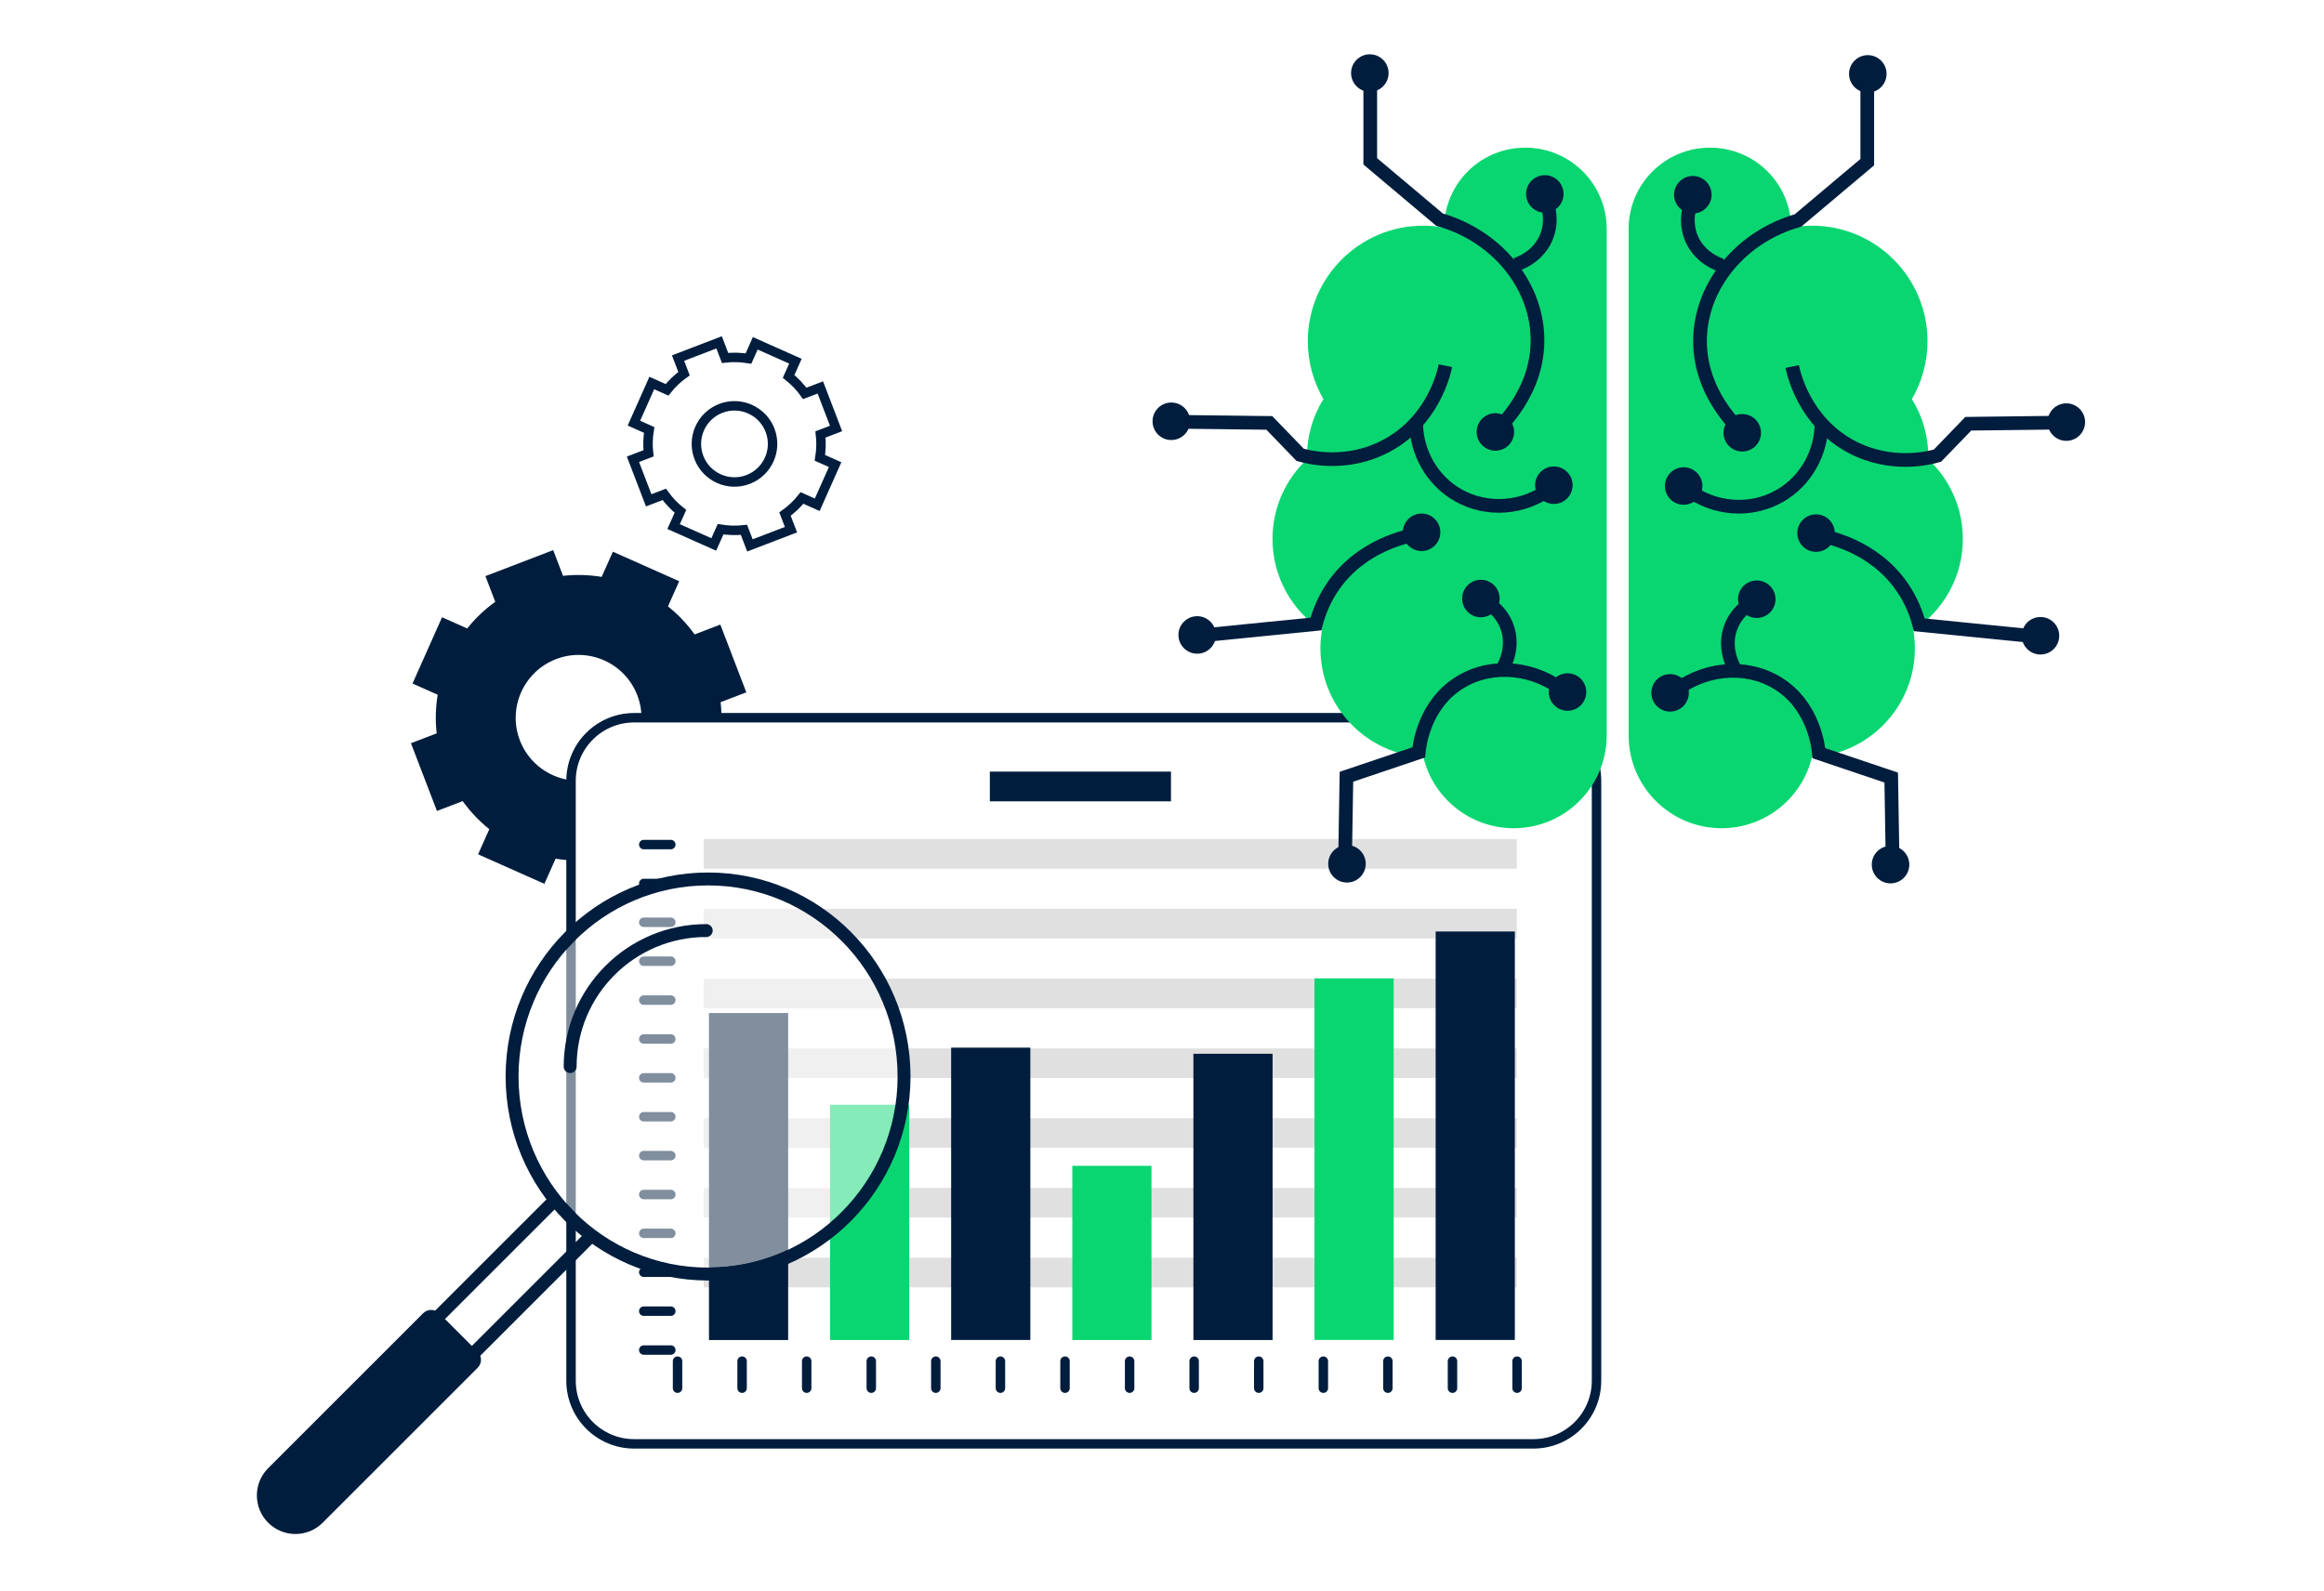 <svg width="492" height="337" viewBox="0 0 492 337" fill="none" xmlns="http://www.w3.org/2000/svg">
<path d="M158 146.614L152.496 132.265L147.051 134.348C145.439 132.088 143.533 130.102 141.41 128.412L143.788 123.085L129.753 116.834L127.375 122.161C124.702 121.729 121.95 121.63 119.198 121.945L117.114 116.5L102.765 122.004L104.848 127.449C102.588 129.061 100.602 130.967 98.912 133.09L93.585 130.712L87.334 144.747L92.661 147.125C92.229 149.798 92.13 152.531 92.445 155.302L87 157.386L92.504 171.735L97.949 169.652C99.58 171.912 101.467 173.898 103.59 175.588L101.212 180.915L115.247 187.166L117.625 181.839C120.298 182.271 123.031 182.37 125.802 182.055L127.886 187.5L142.235 181.996L140.152 176.551C142.412 174.92 144.398 173.033 146.088 170.91L151.415 173.288L157.666 159.253L152.339 156.875C152.771 154.202 152.87 151.45 152.555 148.698L158 146.614ZM127.257 164.443C120.397 167.077 112.691 163.637 110.057 156.777C107.423 149.916 110.863 142.211 117.723 139.577C124.584 136.943 132.289 140.383 134.923 147.243C137.557 154.103 134.117 161.809 127.257 164.443Z" fill="#001D3D"/>
<path d="M324.631 151.991H134.249C126.872 151.991 120.891 157.972 120.891 165.35V292.401C120.891 299.779 126.872 305.76 134.249 305.76H324.631C332.009 305.76 337.99 299.779 337.99 292.401V165.35C337.99 157.972 332.009 151.991 324.631 151.991Z" fill="white" stroke="#001D3D" stroke-width="2" stroke-linecap="round" stroke-linejoin="round"/>
<path d="M321.114 177.684H148.98V183.959H321.114V177.684Z" fill="#E0E0E0"/>
<path d="M321.114 192.456H148.98V198.731H321.114V192.456Z" fill="#E0E0E0"/>
<path d="M321.114 207.243H148.98V213.518H321.114V207.243Z" fill="#E0E0E0"/>
<path d="M321.114 222.015H148.98V228.291H321.114V222.015Z" fill="#E0E0E0"/>
<path d="M321.114 236.788H148.98V243.063H321.114V236.788Z" fill="#E0E0E0"/>
<path d="M321.114 251.56H148.98V257.835H321.114V251.56Z" fill="#E0E0E0"/>
<path d="M321.114 266.347H148.98V272.622H321.114V266.347Z" fill="#E0E0E0"/>
<path d="M166.855 214.528H150.092V283.773H166.855V214.528Z" fill="#001D3D"/>
<path d="M192.49 233.945H175.727V283.773H192.49V233.945Z" fill="#0AD671"/>
<path d="M218.125 221.856H201.361V283.759H218.125V221.856Z" fill="#001D3D"/>
<path d="M243.775 246.886H227.012V283.773H243.775V246.886Z" fill="#0AD671"/>
<path d="M269.412 223.154H252.648V283.773H269.412V223.154Z" fill="#001D3D"/>
<path d="M295.044 207.185H278.281V283.759H295.044V207.185Z" fill="#0AD671"/>
<path d="M320.697 197.26H303.934V283.759H320.697V197.26Z" fill="#001D3D"/>
<path d="M136.285 178.853H142.012" stroke="#001D3D" stroke-width="2" stroke-linecap="round" stroke-linejoin="round"/>
<path d="M136.285 187.09H142.012" stroke="#001D3D" stroke-width="2" stroke-linecap="round" stroke-linejoin="round"/>
<path d="M136.285 195.313H142.012" stroke="#001D3D" stroke-width="2" stroke-linecap="round" stroke-linejoin="round"/>
<path d="M136.285 203.551H142.012" stroke="#001D3D" stroke-width="2" stroke-linecap="round" stroke-linejoin="round"/>
<path d="M136.285 211.788H142.012" stroke="#001D3D" stroke-width="2" stroke-linecap="round" stroke-linejoin="round"/>
<path d="M136.285 220.025H142.012" stroke="#001D3D" stroke-width="2" stroke-linecap="round" stroke-linejoin="round"/>
<path d="M136.285 228.248H142.012" stroke="#001D3D" stroke-width="2" stroke-linecap="round" stroke-linejoin="round"/>
<path d="M136.285 236.485H142.012" stroke="#001D3D" stroke-width="2" stroke-linecap="round" stroke-linejoin="round"/>
<path d="M136.285 244.723H142.012" stroke="#001D3D" stroke-width="2" stroke-linecap="round" stroke-linejoin="round"/>
<path d="M136.285 252.96H142.012" stroke="#001D3D" stroke-width="2" stroke-linecap="round" stroke-linejoin="round"/>
<path d="M136.285 261.183H142.012" stroke="#001D3D" stroke-width="2" stroke-linecap="round" stroke-linejoin="round"/>
<path d="M136.285 269.42H142.012" stroke="#001D3D" stroke-width="2" stroke-linecap="round" stroke-linejoin="round"/>
<path d="M136.285 277.658H142.012" stroke="#001D3D" stroke-width="2" stroke-linecap="round" stroke-linejoin="round"/>
<path d="M136.285 285.895H142.012" stroke="#001D3D" stroke-width="2" stroke-linecap="round" stroke-linejoin="round"/>
<path d="M321.17 288.246V293.973" stroke="#001D3D" stroke-width="2" stroke-linecap="round" stroke-linejoin="round"/>
<path d="M307.498 288.246V293.973" stroke="#001D3D" stroke-width="2" stroke-linecap="round" stroke-linejoin="round"/>
<path d="M293.82 288.246V293.973" stroke="#001D3D" stroke-width="2" stroke-linecap="round" stroke-linejoin="round"/>
<path d="M280.158 288.246V293.973" stroke="#001D3D" stroke-width="2" stroke-linecap="round" stroke-linejoin="round"/>
<path d="M266.482 288.246V293.973" stroke="#001D3D" stroke-width="2" stroke-linecap="round" stroke-linejoin="round"/>
<path d="M252.807 288.246V293.973" stroke="#001D3D" stroke-width="2" stroke-linecap="round" stroke-linejoin="round"/>
<path d="M239.145 288.246V293.973" stroke="#001D3D" stroke-width="2" stroke-linecap="round" stroke-linejoin="round"/>
<path d="M225.467 288.246V293.973" stroke="#001D3D" stroke-width="2" stroke-linecap="round" stroke-linejoin="round"/>
<path d="M211.795 288.246V293.973" stroke="#001D3D" stroke-width="2" stroke-linecap="round" stroke-linejoin="round"/>
<path d="M198.117 288.246V293.973" stroke="#001D3D" stroke-width="2" stroke-linecap="round" stroke-linejoin="round"/>
<path d="M184.455 288.246V293.973" stroke="#001D3D" stroke-width="2" stroke-linecap="round" stroke-linejoin="round"/>
<path d="M170.779 288.246V293.973" stroke="#001D3D" stroke-width="2" stroke-linecap="round" stroke-linejoin="round"/>
<path d="M157.104 288.246V293.973" stroke="#001D3D" stroke-width="2" stroke-linecap="round" stroke-linejoin="round"/>
<path d="M143.441 288.246V293.973" stroke="#001D3D" stroke-width="2" stroke-linecap="round" stroke-linejoin="round"/>
<path d="M247.898 163.402H209.553V169.692H247.898V163.402Z" fill="#001D3D"/>
<g filter="url(#filter0_b_253_1736)">
<ellipse cx="149.901" cy="227.968" rx="40.125" ry="40.468" fill="white" fill-opacity="0.5"/>
<path d="M149.901 269.802C172.826 269.802 191.392 251.062 191.392 227.968C191.392 204.875 172.826 186.134 149.901 186.134C126.975 186.134 108.409 204.875 108.409 227.968C108.409 251.062 126.975 269.802 149.901 269.802Z" stroke="#001D3D" stroke-width="2.732"/>
</g>
<path d="M120.705 225.87C120.705 209.96 133.603 197.062 149.513 197.062" stroke="#001D3D" stroke-width="2.732" stroke-linecap="round"/>
<path d="M118.061 253.542L92.943 278.659M125.685 261.167L100.568 286.284" stroke="#001D3D" stroke-width="2.732"/>
<path d="M68.316 322.459L101.132 289.643C102.065 288.71 102.065 287.196 101.132 286.263L92.968 278.098C92.034 277.165 90.521 277.165 89.587 278.098L56.772 310.914C53.584 314.102 53.584 319.271 56.772 322.459C59.96 325.647 65.128 325.647 68.316 322.459Z" fill="#001D3D"/>
<path d="M177 90.738L173.667 82.048L170.369 83.309C169.393 81.941 168.238 80.738 166.952 79.714L168.393 76.488L159.893 72.702L158.452 75.929C156.833 75.667 155.167 75.607 153.5 75.798L152.238 72.5L143.548 75.833L144.81 79.131C143.44 80.107 142.238 81.262 141.214 82.548L137.988 81.107L134.202 89.607L137.429 91.048C137.167 92.667 137.107 94.321 137.298 96L134 97.262L137.333 105.952L140.631 104.69C141.619 106.06 142.762 107.262 144.048 108.286L142.607 111.512L151.107 115.298L152.548 112.071C154.167 112.333 155.821 112.393 157.5 112.202L158.762 115.5L167.452 112.167L166.19 108.869C167.56 107.881 168.762 106.738 169.786 105.452L173.012 106.893L176.798 98.393L173.571 96.952C173.833 95.333 173.893 93.667 173.702 92L177 90.738ZM158.381 101.536C154.226 103.131 149.56 101.048 147.964 96.893C146.369 92.738 148.452 88.071 152.607 86.476C156.762 84.881 161.429 86.964 163.024 91.119C164.619 95.274 162.536 99.941 158.381 101.536Z" fill="white" stroke="#001D3D" stroke-width="2" stroke-miterlimit="10"/>
<path d="M340.146 48.486C340.146 38.979 332.436 31.269 322.928 31.269C313.421 31.269 305.855 38.834 305.71 48.197C304.29 47.936 302.812 47.791 301.334 47.791C287.826 47.791 276.869 58.748 276.869 72.255C276.869 76.719 278.087 80.922 280.174 84.516C277.971 88.053 276.695 92.227 276.695 96.72C276.695 96.894 276.695 97.067 276.695 97.27C272.202 101.473 269.391 107.473 269.391 114.14C269.391 122.227 273.565 129.358 279.855 133.503C279.652 134.721 279.536 135.996 279.536 137.271C279.536 149.591 289.188 159.678 301.334 160.344C303.421 168.982 311.189 175.388 320.464 175.388C331.334 175.388 340.146 166.576 340.146 155.707V48.486Z" fill="#0AD671"/>
<path d="M344.783 48.486C344.783 38.979 352.494 31.269 362.001 31.269C371.509 31.269 379.074 38.834 379.219 48.197C380.639 47.936 382.118 47.791 383.596 47.791C397.103 47.791 408.06 58.748 408.06 72.255C408.06 76.719 406.843 80.922 404.756 84.516C406.959 88.053 408.234 92.227 408.234 96.72C408.234 96.894 408.234 97.067 408.234 97.27C412.727 101.473 415.539 107.473 415.539 114.14C415.539 122.227 411.365 129.358 405.075 133.503C405.278 134.721 405.394 135.996 405.394 137.271C405.394 149.591 395.741 159.678 383.596 160.344C381.509 168.982 373.74 175.388 364.465 175.388C353.595 175.388 344.783 166.576 344.783 155.707V48.486Z" fill="#0AD671"/>
<path d="M315.917 91.937C317.163 90.864 325.917 83.067 325.482 71.212C325.076 60.081 316.757 49.936 304.757 46.515C299.858 42.399 294.96 38.283 290.09 34.167V17.413" stroke="#001D3D" stroke-width="2.899" stroke-miterlimit="10"/>
<path d="M305.999 77.444C305.71 78.864 303.449 89.154 293.419 94.459C285.071 98.865 277.042 96.836 275.245 96.314C273.071 94.053 270.897 91.821 268.723 89.56C262.346 89.473 255.998 89.415 249.621 89.328" stroke="#001D3D" stroke-width="2.899" stroke-miterlimit="10"/>
<path d="M300.496 113.039C297.887 113.474 288.293 115.445 282.322 123.996C280.264 126.923 279.191 129.851 278.582 132.141L254.553 134.547" stroke="#001D3D" stroke-width="2.899" stroke-miterlimit="10"/>
<path d="M326.784 41.385C327.103 41.936 328.987 45.443 327.596 49.617C325.972 54.458 321.277 55.936 320.842 56.052" stroke="#001D3D" stroke-width="2.899" stroke-miterlimit="10"/>
<path d="M312.814 126.662C313.423 126.865 317.162 128.227 318.873 132.285C320.844 136.981 318.351 141.184 318.09 141.59" stroke="#001D3D" stroke-width="2.899" stroke-miterlimit="10"/>
<path d="M328.234 103.445C322.524 107.764 314.843 108.343 308.727 104.894C303.19 101.764 299.799 95.792 299.799 89.357" stroke="#001D3D" stroke-width="2.899" stroke-miterlimit="10"/>
<path d="M284.729 183.678C284.844 177.272 284.931 170.895 285.047 164.489C290.149 162.779 295.251 161.04 300.352 159.33C300.439 158.373 301.309 149.156 309.251 144.402C316.005 140.344 325.077 141.242 331.628 146.75" stroke="#001D3D" stroke-width="2.899" stroke-miterlimit="10"/>
<path d="M247.971 93.183C250.164 93.183 251.942 91.405 251.942 89.212C251.942 87.019 250.164 85.241 247.971 85.241C245.778 85.241 244 87.019 244 89.212C244 91.405 245.778 93.183 247.971 93.183Z" fill="#001D3D"/>
<path d="M328.957 106.72C331.151 106.72 332.929 104.942 332.929 102.749C332.929 100.556 331.151 98.778 328.957 98.778C326.764 98.778 324.986 100.556 324.986 102.749C324.986 104.942 326.764 106.72 328.957 106.72Z" fill="#001D3D"/>
<path d="M316.58 95.444C318.774 95.444 320.552 93.666 320.552 91.473C320.552 89.28 318.774 87.502 316.58 87.502C314.387 87.502 312.609 89.28 312.609 91.473C312.609 93.666 314.387 95.444 316.58 95.444Z" fill="#001D3D"/>
<path d="M327.043 45.038C329.237 45.038 331.015 43.26 331.015 41.066C331.015 38.873 329.237 37.095 327.043 37.095C324.85 37.095 323.072 38.873 323.072 41.066C323.072 43.26 324.85 45.038 327.043 45.038Z" fill="#001D3D"/>
<path d="M290 19.442C292.194 19.442 293.972 17.664 293.972 15.471C293.972 13.278 292.194 11.5 290 11.5C287.807 11.5 286.029 13.278 286.029 15.471C286.029 17.664 287.807 19.442 290 19.442Z" fill="#001D3D"/>
<path d="M300.955 116.691C303.149 116.691 304.927 114.913 304.927 112.72C304.927 110.527 303.149 108.749 300.955 108.749C298.762 108.749 296.984 110.527 296.984 112.72C296.984 114.913 298.762 116.691 300.955 116.691Z" fill="#001D3D"/>
<path d="M313.508 130.721C315.701 130.721 317.479 128.943 317.479 126.749C317.479 124.556 315.701 122.778 313.508 122.778C311.315 122.778 309.537 124.556 309.537 126.749C309.537 128.943 311.315 130.721 313.508 130.721Z" fill="#001D3D"/>
<path d="M331.856 150.518C334.049 150.518 335.827 148.74 335.827 146.547C335.827 144.354 334.049 142.576 331.856 142.576C329.663 142.576 327.885 144.354 327.885 146.547C327.885 148.74 329.663 150.518 331.856 150.518Z" fill="#001D3D"/>
<path d="M285.161 186.896C287.354 186.896 289.132 185.118 289.132 182.925C289.132 180.732 287.354 178.954 285.161 178.954C282.967 178.954 281.189 180.732 281.189 182.925C281.189 185.118 282.967 186.896 285.161 186.896Z" fill="#001D3D"/>
<path d="M253.452 138.431C255.645 138.431 257.423 136.653 257.423 134.46C257.423 132.267 255.645 130.489 253.452 130.489C251.258 130.489 249.48 132.267 249.48 134.46C249.48 136.653 251.258 138.431 253.452 138.431Z" fill="#001D3D"/>
<path d="M369.482 92.111C368.235 91.038 359.481 83.241 359.916 71.386C360.322 60.255 368.641 50.11 380.641 46.689C385.54 42.573 390.439 38.457 395.308 34.341V17.558" stroke="#001D3D" stroke-width="2.899" stroke-miterlimit="10"/>
<path d="M379.42 77.618C379.71 79.038 381.971 89.328 392 94.633C400.348 99.038 408.377 97.01 410.174 96.488C412.348 94.227 414.522 91.995 416.696 89.734C423.073 89.647 429.421 89.589 435.798 89.502" stroke="#001D3D" stroke-width="2.899" stroke-miterlimit="10"/>
<path d="M384.408 113.213C387.017 113.648 396.611 115.619 402.583 124.17C404.641 127.097 405.713 130.025 406.322 132.315L430.351 134.721" stroke="#001D3D" stroke-width="2.899" stroke-miterlimit="10"/>
<path d="M358.642 41.559C358.323 42.11 356.439 45.617 357.83 49.791C359.454 54.632 364.149 56.11 364.584 56.226" stroke="#001D3D" stroke-width="2.899" stroke-miterlimit="10"/>
<path d="M372.61 126.836C372.001 127.039 368.262 128.401 366.552 132.459C364.581 137.155 367.073 141.358 367.334 141.764" stroke="#001D3D" stroke-width="2.899" stroke-miterlimit="10"/>
<path d="M357.188 103.619C362.898 107.938 370.579 108.517 376.695 105.068C382.232 101.937 385.623 95.966 385.623 89.531" stroke="#001D3D" stroke-width="2.899" stroke-miterlimit="10"/>
<path d="M400.697 183.852C400.581 177.446 400.494 171.069 400.378 164.663C395.276 162.953 390.175 161.214 385.073 159.504C384.986 158.547 384.117 149.33 376.174 144.576C369.42 140.518 360.348 141.416 353.797 146.924" stroke="#001D3D" stroke-width="2.899" stroke-miterlimit="10"/>
<path d="M437.452 93.357C439.645 93.357 441.423 91.579 441.423 89.386C441.423 87.192 439.645 85.415 437.452 85.415C435.258 85.415 433.48 87.192 433.48 89.386C433.48 91.579 435.258 93.357 437.452 93.357Z" fill="#001D3D"/>
<path d="M356.438 106.894C358.631 106.894 360.409 105.116 360.409 102.923C360.409 100.73 358.631 98.952 356.438 98.952C354.245 98.952 352.467 100.73 352.467 102.923C352.467 105.116 354.245 106.894 356.438 106.894Z" fill="#001D3D"/>
<path d="M368.84 95.618C371.033 95.618 372.811 93.84 372.811 91.647C372.811 89.454 371.033 87.676 368.84 87.676C366.647 87.676 364.869 89.454 364.869 91.647C364.869 93.84 366.647 95.618 368.84 95.618Z" fill="#001D3D"/>
<path d="M358.379 45.211C360.573 45.211 362.35 43.433 362.35 41.24C362.35 39.047 360.573 37.269 358.379 37.269C356.186 37.269 354.408 39.047 354.408 41.24C354.408 43.433 356.186 45.211 358.379 45.211Z" fill="#001D3D"/>
<path d="M395.422 19.616C397.615 19.616 399.393 17.838 399.393 15.645C399.393 13.452 397.615 11.674 395.422 11.674C393.229 11.674 391.451 13.452 391.451 15.645C391.451 17.838 393.229 19.616 395.422 19.616Z" fill="#001D3D"/>
<path d="M384.467 116.865C386.66 116.865 388.438 115.087 388.438 112.894C388.438 110.701 386.66 108.923 384.467 108.923C382.274 108.923 380.496 110.701 380.496 112.894C380.496 115.087 382.274 116.865 384.467 116.865Z" fill="#001D3D"/>
<path d="M371.914 130.865C374.108 130.865 375.886 129.087 375.886 126.894C375.886 124.701 374.108 122.923 371.914 122.923C369.721 122.923 367.943 124.701 367.943 126.894C367.943 129.087 369.721 130.865 371.914 130.865Z" fill="#001D3D"/>
<path d="M353.567 150.692C355.76 150.692 357.538 148.914 357.538 146.721C357.538 144.527 355.76 142.75 353.567 142.75C351.374 142.75 349.596 144.527 349.596 146.721C349.596 148.914 351.374 150.692 353.567 150.692Z" fill="#001D3D"/>
<path d="M400.233 187.07C402.426 187.07 404.204 185.292 404.204 183.099C404.204 180.906 402.426 179.128 400.233 179.128C398.04 179.128 396.262 180.906 396.262 183.099C396.262 185.292 398.04 187.07 400.233 187.07Z" fill="#001D3D"/>
<path d="M431.977 138.605C434.17 138.605 435.948 136.827 435.948 134.634C435.948 132.441 434.17 130.663 431.977 130.663C429.784 130.663 428.006 132.441 428.006 134.634C428.006 136.827 429.784 138.605 431.977 138.605Z" fill="#001D3D"/>
<defs>
<filter id="filter0_b_253_1736" x="99.16" y="176.885" width="101.48" height="102.166" filterUnits="userSpaceOnUse" color-interpolation-filters="sRGB">
<feFlood flood-opacity="0" result="BackgroundImageFix"/>
<feGaussianBlur in="BackgroundImageFix" stdDeviation="3.941"/>
<feComposite in2="SourceAlpha" operator="in" result="effect1_backgroundBlur_253_1736"/>
<feBlend mode="normal" in="SourceGraphic" in2="effect1_backgroundBlur_253_1736" result="shape"/>
</filter>
</defs>
</svg>
